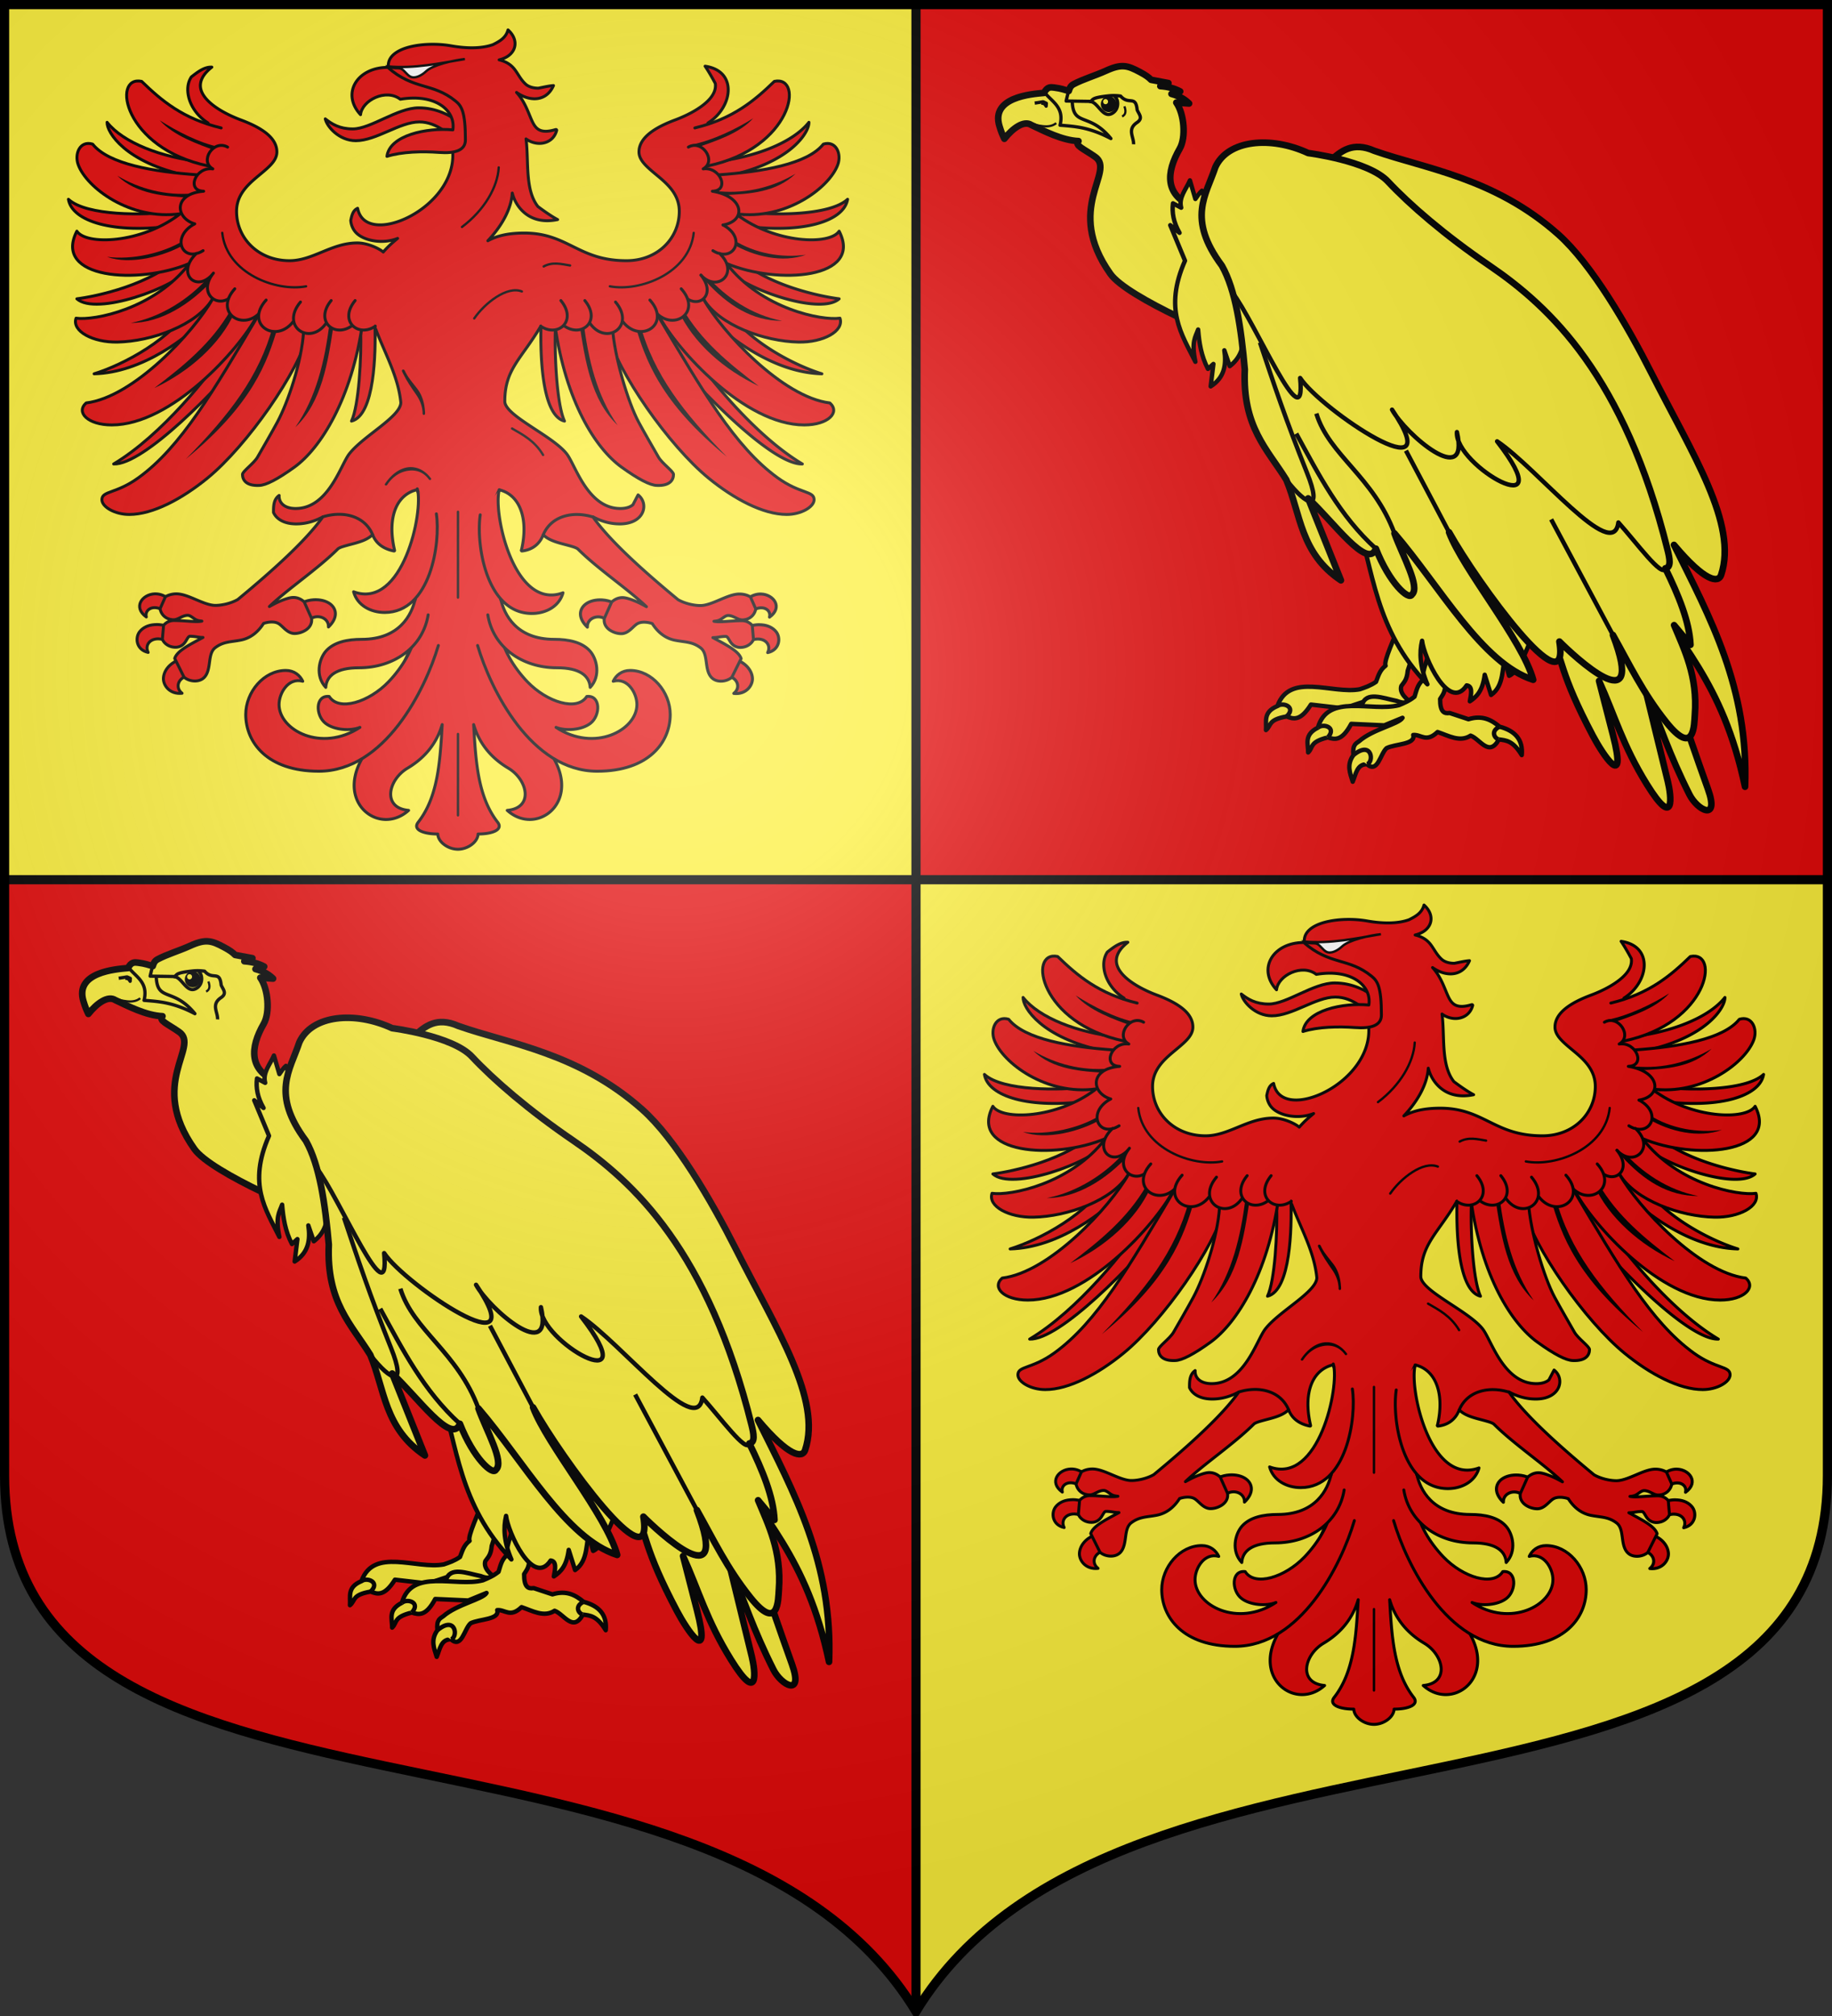<svg xmlns="http://www.w3.org/2000/svg" xmlns:xlink="http://www.w3.org/1999/xlink" width="600" height="660" version="1.0"><rect width="100%" height="100%" fill="#333333" stroke="none"/><defs><radialGradient id="d" cx="-80" cy="-80" r="405" gradientUnits="userSpaceOnUse"><stop offset="0" style="stop-color:#fff;stop-opacity:.31"/><stop offset=".19" style="stop-color:#fff;stop-opacity:.25"/><stop offset=".6" style="stop-color:#6b6b6b;stop-opacity:.125"/><stop offset="1" style="stop-color:#000;stop-opacity:.125"/></radialGradient><path id="a" d="M-298.5-298.5V183c0 129.055 231.64 65.948 298.5 175.5C66.86 248.948 298.5 312.055 298.5 183v-481.5h-597z"/></defs><g transform="translate(0 -392.362)"><use xlink:href="#a" width="744.094" height="1052.362" style="fill:#e20909" transform="translate(300 692.362)"/><path d="M598.5 680.362v195c0 129.055-231.64 65.948-298.5 175.5v-370.5h298.5z" style="fill:#fcef3c"/><path d="M1.5 393.862v286.5H300v-286.5H1.5z" style="opacity:1;fill:#fcef3c;fill-opacity:1;fill-rule:nonzero;stroke:none;stroke-width:1;stroke-linecap:butt;stroke-linejoin:round;stroke-miterlimit:4;stroke-dasharray:none;stroke-opacity:1"/><path d="M1.5 288h597M300 658.5V1.5" style="opacity:1;fill:none;fill-opacity:1;fill-rule:nonzero;stroke:#000;stroke-width:3;stroke-linecap:butt;stroke-linejoin:round;stroke-miterlimit:4;stroke-dasharray:none;stroke-dashoffset:0;stroke-opacity:1" transform="translate(0 392.362)"/></g><g id="b" style="display:inline"><path d="M245.666 212.28c2.676 2.106 5.833 4.113 11.259 4.113 7.32 0 18.266-8.628 26.976-8.628 7.232 0 12.907 3.095 16.644 5.834l-1.15 8.111c-2.285-2.408-7.868-8.176-15.215-8.176-8.072 0-17.566 7.674-26.029 7.674-6.791 0-11.838-5.743-12.485-8.928h0z" style="fill:#e20909;fill-opacity:1;fill-rule:nonzero;stroke:#000;stroke-width:1.2;stroke-linecap:round;stroke-linejoin:round;stroke-miterlimit:4;stroke-dasharray:none;stroke-dashoffset:0;stroke-opacity:1" transform="matrix(.8 0 0 .8 -90 -130.906)"/><path d="M320.469 175.867c-.845 3.204-3.344 4.633-6.125 6.019-3.813 1.38-9.474 1.854-17.125.506-5.477-.965-12.086-.857-17.25.506-2.583.682-4.767 1.679-6.313 3.038-1.475 1.296-2.301 2.943-2.187 4.894 3.488 8.962 44.67 11.582 26.375 35.1.684 11.557-8.21 21.45-17.75 26.38-4.794 2.479-9.73 3.713-13.625 3.263-3.895-.449-6.734-2.522-7.563-6.693-1.956.844-2.4 2.97-2.812 4.95.128 1.932.981 3.895 2.375 5.23 1.98 1.899 5.364 3.098 9 3.32 2.599.158 5.337-.204 7.812-1.182-2.24 1.8-4.217 3.64-5.875 5.57-.646-.559-2.092-1.474-4-2.25-1.933-.788-4.293-1.463-6.625-1.463-5.35 0-9.902 1.85-14.312 3.656s-8.675 3.6-13.438 3.6c-12.831 0-21.687-9.229-21.687-20.194 0-6.377 4.076-10.423 8.187-13.894 2.056-1.735 4.118-3.355 5.688-5.006 1.57-1.65 2.625-3.379 2.625-5.4 0-3.089-1.731-5.633-4.438-7.762-2.707-2.13-6.366-3.868-10.312-5.344-5.438-2.035-11.388-5.193-14.438-8.944-1.525-1.875-2.347-3.854-2.062-5.962.285-2.109 1.673-4.371 4.625-6.694-3.083-.169-5.899 2.058-8.375 3.994-1.501 2.252-1.79 5.03-1.188 7.875.874 4.135 3.747 8.31 8 10.968l-20.715 51.157 39.585 39.35 49.818-6.075c3.747 9.922 9.18 19.28 10.25 29.98 0 1.39-.923 2.947-2.438 4.613-1.515 1.667-3.593 3.422-5.875 5.232-4.562 3.618-9.905 7.436-12.812 11.193-.914 1.18-1.879 3.14-3.063 5.457-1.184 2.317-2.554 4.975-4.25 7.48-3.39 5.013-7.971 9.395-14.625 9.395-2.252 0-3.985-.566-5.125-1.52-1.14-.952-1.723-2.3-1.625-3.824-2.278 1.58-2.332 4.319-2.312 6.975 1.135 2.536 4.152 4.669 9.312 4.669 4.181 0 7.79-1.23 10.875-2.87l20.375 7.246c1.491 3.89 4.712 5.885 8.688 6.705.02.002.041.002.062 0 .021.002.042.002.063 0a.32.32 0 0 0 .125-.056.285.285 0 0 0 .062-.057.264.264 0 0 0 0-.056.264.264 0 0 0 0-.056.265.265 0 0 0 0-.056.264.264 0 0 0 0-.057c-1.684-7.208-1.291-13.001.5-17.212 1.736-4.08 4.827-6.589 8.563-7.481 8.261 13.067-.408 29.816-.615 44.724l-2.385 21.032-19.625 44.662c-10.093 18.322 7.721 31.189 19.312 20.757-10.985-1-8.389-12.537-.437-17.27 7.869-4.682 12.127-10.91 14.187-17.83-.87 15.254-1.723 29.551-9.812 39.937-2.425 3.113 2.213 4.838 8 4.838.115 3.292 4.231 6.243 8.25 6.243 4.018 0 8.135-2.951 8.25-6.243 5.787 0 10.424-1.725 8-4.838-8.09-10.386-8.943-24.683-9.813-39.937 2.06 6.92 6.318 13.148 14.188 17.83 7.951 4.733 10.547 16.27-.438 17.27 11.591 10.432 29.406-2.435 19.313-20.757l-20.36-45.755-1.624-20.025c-4.874-14.51-8.411-29.205-.579-44.638 3.736.892 6.764 3.4 8.5 7.48 1.792 4.212 2.247 10.005.563 17.213a.287.287 0 0 0-.063.057.26.26 0 0 0 .063.112.264.264 0 0 0 0 .056c.017.022.038.04.062.057.018.021.039.04.063.056.02.002.041.002.062 0 .021.002.042.002.063 0 .02.002.041.002.062 0 3.67-.462 5.987-2.172 7.5-4.444.455-.683.792-1.431 1.125-2.194l20.313-7.368c3.112 1.672 6.764 2.925 11 2.925 5.16 0 8.177-2.133 9.312-4.67 1.135-2.536.435-5.483-1.812-7.2-.688 1.276-1.414 2.722-2.125 4.05-1.14.954-2.873 1.52-5.125 1.52-6.654 0-11.235-4.382-14.625-9.394-1.696-2.506-3.066-5.164-4.25-7.481-1.184-2.317-2.15-4.276-3.063-5.457-2.925-3.78-9.31-7.685-14.937-11.418-2.814-1.867-5.464-3.69-7.375-5.4-1.912-1.711-3.063-3.308-3.063-4.67 0-13.323 6.746-17.252 14.72-30.775l59.098 6.87 27.391-44.825-18.021-45.232c4.25-2.658 7.126-6.835 8-10.968.601-2.845.25-5.623-1.25-7.875-1.473-2.21-4.105-3.833-7.938-4.388 1.103 1.586 3.006 4.838 4.188 7.088.284 2.108-.475 4.087-2 5.962-3.05 3.751-9 6.91-14.438 8.944-3.947 1.476-7.605 3.214-10.312 5.344-2.707 2.129-4.5 4.673-4.5 7.762 0 2.021 1.117 3.75 2.687 5.4 1.57 1.651 3.632 3.271 5.688 5.006 4.11 3.47 8.125 7.517 8.125 13.894 0 10.965-8.794 20.194-21.625 20.194-9.932 0-15.835-2.808-21.563-5.625-5.727-2.817-11.28-5.681-20.312-5.681-7.999 0-12.227 1.729-14.875 3.15 5.087-5.38 9.51-12.348 10-19.52.468 1.817 1.468 4.522 3.875 7.032 2.886 3.01 7.561 5.293 14.687 3.825-2.414-1.262-5.564-3.478-8.062-5.344-1.807-2.276-2.852-5.17-3.438-8.325-1.141-6.148-.643-13.33-1.437-19.35 1.836 1.36 4.353 2.111 6.75 1.744 2.611-.4 5-2.074 5.812-5.287a.265.265 0 0 0 0-.057.288.288 0 0 0-.062-.056.265.265 0 0 0 0-.056.285.285 0 0 0-.063-.057.288.288 0 0 0-.062-.056.326.326 0 0 0-.063 0 .326.326 0 0 0-.062 0 .326.326 0 0 0-.063 0 .326.326 0 0 0-.062 0c-3.14.943-5.181.874-6.625.169s-2.323-2.101-3.125-3.881c-1.467-3.254-2.822-7.724-6.25-11.475 1.93 1.372 4.49 2.538 7.187 2.587 3.154.058 6.209-1.443 7.938-5.4-1.818.123-4.194.673-6.188 1.069-2.072.008-3.98-.544-5.187-1.631-1.931-1.738-2.935-3.886-4.375-5.85-1.33-1.813-3.265-3.325-6.5-4.107 7.02-1.663 8.576-7.873 3.625-12.262h0z" style="fill:#e20909;fill-opacity:1;fill-rule:nonzero;stroke:#000;stroke-width:1.2;stroke-linecap:round;stroke-linejoin:round;stroke-miterlimit:4;stroke-dasharray:none;stroke-dashoffset:0;stroke-opacity:1" transform="matrix(.8 0 0 .8 -90 -130.906)"/><path d="M299.991 497.302v-33.308" style="fill:none;stroke:#000;stroke-width:.949;stroke-linecap:round;stroke-linejoin:round;stroke-miterlimit:4;stroke-dasharray:none;stroke-dashoffset:0;stroke-opacity:1" transform="matrix(.8 0 0 .8 -90 -130.906)"/><path d="M299.991 373.08v35.1" style="fill:#f8e504;fill-opacity:1;fill-rule:nonzero;stroke:#000;stroke-width:.949;stroke-linecap:round;stroke-linejoin:round;stroke-miterlimit:4;stroke-dasharray:none;stroke-dashoffset:0;stroke-opacity:1" transform="matrix(.8 0 0 .8 -90 -130.906)"/><path d="M260.15 298.605c.357 11.7-.735 30.937-3.75 37.35 9.603-2.374 9.878-28.346 9.626-38.925M187.214 267.659c-12.26 12.608-35.6 17.288-43.251 18.259 7.885 7.048 39.976-4.372 46.93-12.842M191.276 287.805c-7.824 14.436-28.358 25.133-40.25 28.8 19.7-.465 38.51-14.905 47.375-24.3M207.026 304.005c-8.585 13.115-28.297 37.72-48 49.5 12.117.46 42.258-29.947 57.5-49.05M182.198 250.303c-10.1 1.47-34.29 1.77-41.69-5.117 1.453 8.927 18.148 14.406 43.919 10.735M194.794 229.836c-16.1-1.83-31.772-7.692-38.458-16.152-.123 4.092 7.356 16.432 32.996 21.87" style="fill:#e20909;fill-opacity:1;fill-rule:nonzero;stroke:#000;stroke-width:1.2;stroke-linecap:round;stroke-linejoin:round;stroke-miterlimit:4;stroke-dasharray:none;stroke-dashoffset:0;stroke-opacity:1" transform="matrix(.8 0 0 .8 -90 -130.906)"/><path d="M203.043 215.992c-15.697-3.786-24.413-11.182-32.55-19.062-12.359-2.593-7.464 27.43 27.31 34.612M193.01 235.154c-17.482-1.264-36.018-4.284-42.582-12.541-5.268-1.558-7.49 3.997-5.928 8.363 3.357 9.388 21.285 22.984 41.822 20.13h0M185.765 251.507c-15.697 11.798-38.038 12.557-41.802 6.721-9.991 19.483 25.107 22.045 46.038 13.243M190 271.571c-14.328 18.552-38.993 23.347-46.372 22.273-1.795 5.357 6.973 9.967 16.937 9.772 13.961-.274 32.457-6.834 38.91-17.598" style="fill:#e20909;fill-opacity:1;fill-rule:nonzero;stroke:#000;stroke-width:1.2;stroke-linecap:round;stroke-linejoin:round;stroke-miterlimit:4;stroke-dasharray:none;stroke-dashoffset:0;stroke-opacity:1" transform="matrix(.8 0 0 .8 -90 -130.906)"/><path d="M199.526 286.005c-7.628 13.448-32.276 40.177-51.75 42.525-4.333 3.81.601 9 10.5 9 24.456 0 52.266-31.03 59.25-44.325" style="fill:#e20909;fill-opacity:1;fill-rule:nonzero;stroke:#000;stroke-width:1.2;stroke-linecap:round;stroke-linejoin:round;stroke-miterlimit:4;stroke-dasharray:none;stroke-dashoffset:0;stroke-opacity:1" transform="matrix(.8 0 0 .8 -90 -130.906)"/><path d="M217.776 293.43c-17.74 29.885-31.137 53.138-48.675 65.767-9.163 6.598-14.884 5.251-14.884 8.919 0 2.983 5.347 6.048 11.205 6.048 9.64 0 21.556-6.36 31.914-14.8 16.285-13.27 37.605-43.794 41.44-59.634" style="fill:#e20909;fill-opacity:1;fill-rule:nonzero;stroke:#000;stroke-width:1.2;stroke-linecap:round;stroke-linejoin:round;stroke-miterlimit:4;stroke-dasharray:none;stroke-dashoffset:0;stroke-opacity:1" transform="matrix(.8 0 0 .8 -90 -130.906)"/><path d="M236.776 299.505c-.813 12.296-6.374 28.763-10.75 36.9-2.055 3.819-6.25 11.093-8.088 14.282-1.504 2.611-6.162 5.828-6.162 7.093 0 2.398 1.648 4.71 6.75 4.5 2.794 0 7.742-2.606 14.533-7.5 10.678-7.694 23.492-27.957 27.876-59.03" style="fill:#e20909;fill-opacity:1;fill-rule:nonzero;stroke:#000;stroke-width:1.2;stroke-linecap:round;stroke-linejoin:round;stroke-miterlimit:4;stroke-dasharray:none;stroke-dashoffset:0;stroke-opacity:1" transform="matrix(.8 0 0 .8 -90 -130.906)"/><path d="M177.9 212.88c5.565 6.197 15.54 9.83 23.323 12.523 2.419.66 1.28-1.57 1.28-1.57-8.346-1.623-17.858-6.656-24.602-10.953zm-17.374 22.668c7.928 7.632 19.724 8.52 30.287 8.995l.713-1.738c-11.134.929-21.83-1.817-31-7.257zm27.449 26.346c-8.661 5.412-21.55 8.183-31.637 6.842 9.479 3.486 23.533-.222 32.012-5.211l-.375-1.631zm9.28 15.81c-7.231 8.03-18.537 15.635-31.23 18.088 12.296.016 24.467-7.633 33.575-17.632-.273-1.274-.926-.571-2.345-.455zm9.646 12.857c-7.765 13.547-19.29 22.809-31.25 31.894 14.21-6.652 27.039-17.889 32.937-31.05l-1.687-.844zm40.5 5.456c-2.07 15.78-5.42 30.121-14 42.469 10.821-10.173 13.35-26.346 15.75-42.413l-1.75-.056zm-23.188 1.013c-5.567 20.7-17.944 36.523-35.625 54.45 27.315-22.387 33.406-39.642 37.688-54.225l-2.063-.225z" style="fill:#000;fill-opacity:1;fill-rule:nonzero;stroke:none" transform="matrix(.8 0 0 .8 -90 -130.906)"/><path d="M192.17 255.246c-10.005 5.366-4.946 16.212 3.473 10.963" style="fill:#e20909;fill-opacity:1;fill-rule:nonzero;stroke:#000;stroke-width:1.2;stroke-linecap:round;stroke-linejoin:round;stroke-miterlimit:4;stroke-dasharray:none;stroke-dashoffset:0;stroke-opacity:1" transform="matrix(.8 0 0 .8 -90 -130.906)"/><path d="M192.932 267.333c-8.394 7.916-.453 16.166 6.372 8.805" style="fill:#e20909;fill-opacity:1;fill-rule:nonzero;stroke:#000;stroke-width:1.2;stroke-linecap:round;stroke-linejoin:round;stroke-miterlimit:4;stroke-dasharray:none;stroke-dashoffset:0;stroke-opacity:1" transform="matrix(.8 0 0 .8 -90 -130.906)"/><path d="M199.878 275.384c-7.177 8.833 3.134 16.035 8.835 7.936" style="fill:#e20909;fill-opacity:1;fill-rule:nonzero;stroke:#000;stroke-width:1.2;stroke-linecap:round;stroke-linejoin:round;stroke-miterlimit:4;stroke-dasharray:none;stroke-dashoffset:0;stroke-opacity:1" transform="matrix(.8 0 0 .8 -90 -130.906)"/><path d="M208.62 281.805c-8.948 9.933 3.909 18.032 11.017 8.924M195.875 241.888c-12.347.959-11.798 10.828-3.705 13.358M195.875 241.888c-7.31-.165-3.32-10.153 3.759-9.141M205.685 223.83c-5.703-3.282-11.712 5.777-6.051 8.917" style="fill:#e20909;fill-opacity:1;fill-rule:nonzero;stroke:#000;stroke-width:1.2;stroke-linecap:round;stroke-linejoin:round;stroke-miterlimit:4;stroke-dasharray:none;stroke-dashoffset:0;stroke-opacity:1" transform="matrix(.8 0 0 .8 -90 -130.906)"/><path d="M221.44 286.42c-8.949 9.933 3.908 18.032 11.016 8.924" style="fill:#e20909;fill-opacity:1;fill-rule:nonzero;stroke:#000;stroke-width:1.2;stroke-linecap:round;stroke-linejoin:round;stroke-miterlimit:4;stroke-dasharray:none;stroke-dashoffset:0;stroke-opacity:1" transform="matrix(.8 0 0 .8 -90 -130.906)"/><path d="M235.514 287.222c-8.38 9.934 3.661 18.032 10.319 8.924" style="fill:#e20909;fill-opacity:1;fill-rule:nonzero;stroke:#000;stroke-width:1.2;stroke-linecap:round;stroke-linejoin:round;stroke-miterlimit:4;stroke-dasharray:none;stroke-dashoffset:0;stroke-opacity:1" transform="matrix(.8 0 0 .8 -90 -130.906)"/><path d="M248.077 286.62c-7.162 8.734 1.923 15.88 9.141 9.832" style="fill:#e20909;fill-opacity:1;fill-rule:nonzero;stroke:#000;stroke-width:1.2;stroke-linecap:round;stroke-linejoin:round;stroke-miterlimit:4;stroke-dasharray:none;stroke-dashoffset:0;stroke-opacity:1" transform="matrix(.8 0 0 .8 -90 -130.906)"/><path d="M257.887 286.62c-6.867 8.373 1.2 15.286 8.238 10.515" style="fill:#e20909;fill-opacity:1;fill-rule:nonzero;stroke:#000;stroke-width:1.2;stroke-linecap:round;stroke-linejoin:round;stroke-miterlimit:4;stroke-dasharray:none;stroke-dashoffset:0;stroke-opacity:1" transform="matrix(.8 0 0 .8 -90 -130.906)"/><path d="M301.625 256.523c9.172-6.892 14.624-16.358 15.049-24.38M203.489 258.93c1.75 16.57 22.094 24.21 34.333 21.871M396.494 258.93c-1.75 16.57-22.095 24.21-34.334 21.871" style="fill:none;stroke:#000;stroke-width:.949;stroke-linecap:round;stroke-linejoin:round;stroke-miterlimit:4;stroke-dasharray:none;stroke-dashoffset:0;stroke-opacity:1" transform="matrix(.8 0 0 .8 -90 -130.906)"/><path d="M282.376 423.463c-.687 5.509-5.054 13.187-10.81 19.178-8.044 8.374-20.374 12.206-24.304 6.003-5.767-.622-5.655 7.772-1.505 10.993 3.559 2.762 10.22 3.236 14.101 1.648-15.774 10.4-33.121 1.15-33.121-9.33 0-4.655 3.77-11.169 9.712-9.53-1.163-2.485-3.554-4.426-6.93-4.426-9.041 0-16.419 8.837-16.419 18.032 0 11.377 8.782 23.206 29.905 23.206 27.006 0 43.59-33.28 48.957-51.46M317.607 423.463c.686 5.509 5.053 13.187 10.809 19.178 8.045 8.374 20.375 12.206 24.304 6.003 5.767-.622 5.655 7.772 1.505 10.993-3.558 2.762-10.22 3.236-14.1 1.648 15.773 10.4 33.12 1.15 33.12-9.33 0-4.655-3.769-11.169-9.712-9.53 1.163-2.485 3.554-4.426 6.93-4.426 9.042 0 16.419 8.837 16.419 18.032 0 11.377-8.782 23.206-29.905 23.206-27.006 0-43.59-33.28-48.957-51.46" style="fill:#e20909;fill-opacity:1;fill-rule:nonzero;stroke:#000;stroke-width:1.2;stroke-linecap:round;stroke-linejoin:round;stroke-miterlimit:4;stroke-dasharray:none;stroke-dashoffset:0;stroke-opacity:1" transform="matrix(.8 0 0 .8 -90 -130.906)"/><path d="M282.479 408.804c-1.39 6.294-6.34 16.465-21.897 16.465-5.855 0-11.436 1.12-14.7 4.865-2.752 3.157-4.45 10.13-.014 14.798.313-4.734 4.22-8.025 13.6-8.025 14.287 0 26.171-8.41 28.314-21.67M317.485 408.718c1.364 6.286 6.287 16.55 21.915 16.55 5.855 0 11.436 1.121 14.7 4.866 2.753 3.157 4.45 10.13.014 14.798-.313-4.734-4.22-8.025-13.6-8.025-14.287 0-26.17-8.41-28.313-21.67" style="fill:#e20909;fill-opacity:1;fill-rule:nonzero;stroke:#000;stroke-width:1.2;stroke-linecap:round;stroke-linejoin:round;stroke-miterlimit:4;stroke-dasharray:none;stroke-dashoffset:0;stroke-opacity:1" transform="matrix(.8 0 0 .8 -90 -130.906)"/><path d="M283.341 363.67c2.663 9.277-5.94 49.564-26.084 42.136 1.522 5.606 7.093 8.467 12.731 8.467 18.795 0 22.938-28.5 21.156-40.37" style="fill:#e20909;fill-opacity:1;fill-rule:nonzero;stroke:#000;stroke-width:1.2;stroke-linecap:round;stroke-linejoin:round;stroke-miterlimit:4;stroke-dasharray:none;stroke-dashoffset:0;stroke-opacity:1" transform="matrix(.8 0 0 .8 -90 -130.906)"/><path d="M326.149 282.908c-6.117-2.428-15.213 4.807-19.508 11.036" style="fill:none;stroke:#000;stroke-width:.949;stroke-linecap:round;stroke-linejoin:round;stroke-miterlimit:4;stroke-dasharray:none;stroke-dashoffset:0;stroke-opacity:1" transform="matrix(.8 0 0 .8 -90 -130.906)"/><path d="M277.406 314.86c-.814.345-.055 1.201.143 1.723 1.445 2.986 3.332 5.722 5.225 8.436 1.42 2.008 2.46 4.331 2.68 6.801.182.511-.212 1.35.418 1.584.848.16.651-.921.611-1.44-.184-3.208-1.048-6.456-3-9.057-1.644-2.2-3.55-4.227-4.827-6.68-.362-.476-.41-1.445-1.187-1.366h-.063z" style="fill:#000;fill-opacity:1;fill-rule:nonzero;stroke:none" transform="matrix(.8 0 0 .8 -90 -130.906)"/><path d="M322.136 338.99c4.591 2.652 9.268 5.073 12.708 10.835" style="fill:none;stroke:#000;stroke-width:.949;stroke-linecap:round;stroke-linejoin:round;stroke-miterlimit:4;stroke-dasharray:none;stroke-dashoffset:0;stroke-opacity:1" transform="matrix(.8 0 0 .8 -90 -130.906)"/><path d="M279.531 354.855c-3.488.445-6.91 2.96-9.437 6.806a.421.421 0 0 0-.063.169.407.407 0 0 0 0 .168c.034.091.1.17.188.225a.52.52 0 0 0 .125.056.54.54 0 0 0 .187.057.532.532 0 0 0 .188-.057.499.499 0 0 0 .25-.168c2.41-3.67 5.64-5.453 8.75-5.85 3.11-.398 6.137.516 8.375 3.6a.477.477 0 0 0 .25.168.54.54 0 0 0 .187.057.532.532 0 0 0 .188-.057.478.478 0 0 0 .25-.225.421.421 0 0 0 .062-.168.418.418 0 0 0-.062-.225.472.472 0 0 0-.063-.057c-2.403-3.311-5.886-4.945-9.375-4.5z" style="fill:#000;fill-opacity:1;fill-rule:nonzero;stroke:none" transform="matrix(.8 0 0 .8 -90 -130.906)"/><path d="M335.073 272.675c3.604-1.975 7.208-.995 10.812-.401" style="fill:#e20909;fill-opacity:1;fill-rule:nonzero;stroke:#000;stroke-width:.949;stroke-linecap:round;stroke-linejoin:round;stroke-miterlimit:4;stroke-dasharray:none;stroke-dashoffset:0;stroke-opacity:1" transform="matrix(.8 0 0 .8 -90 -130.906)"/><path d="M298.961 204.956c2.444 1.982 4.074 4.209 4.074 15.932 0 4.263-4.18 5.62-10.837 5.118-6.667-.502-15.117-.327-21.285 1.614 1.095-8.673 16.405-11.827 26.976-10.835 1.226-7.754-6.843-14.972-21.514-12.54-5.874-4.508-15.702.45-16.275 6.32-8.023-8.625-1.406-19.363 11.147-19.363 10.702 9.395 18.313 6.13 27.714 13.754h0z" style="fill:#e20909;fill-opacity:1;fill-rule:nonzero;stroke:#000;stroke-width:1.2;stroke-linecap:round;stroke-linejoin:round;stroke-miterlimit:4;stroke-dasharray:none;stroke-dashoffset:0;stroke-opacity:1" transform="matrix(.8 0 0 .8 -90 -130.906)"/><path d="M271.469 190.83c10.782.939 21.09-1.308 31.346-3.025-4.483.437-13.123 2.387-15.88 5.01-1.682 1.599-4.445 3.162-6.414 2.191-1.462-.721-2.502-2.645-3.805-3.224-1.303-.58-2.87.185-5.247-.952z" style="fill:#fff;fill-opacity:1;fill-rule:evenodd;stroke:#000;stroke-width:.968;stroke-linecap:butt;stroke-linejoin:miter;stroke-miterlimit:4;stroke-dasharray:none;stroke-opacity:1" transform="matrix(.8 0 0 .8 -90 -130.906)"/><path d="M175.844 406.66c-5.132.189-9.058 5.45-3.438 9.45-.806-3.108 2.996-5.305 7.063-2.587 1.66-.627 2.806-3.5 1.625-5.118-1.667-1.3-3.54-1.807-5.25-1.744h0zm65 2.42c-1.55.1-3.103.468-4.5 1.125-2.68 2.287-1.57 6.6 2 7.762 3.155-3.649 8.843-1.852 8.625 2.25 4.044-3.847 3.302-7.487.687-9.45-1.72-1.292-4.23-1.856-6.812-1.687zm-64 10.125c-.405-.008-.805.029-1.188.056-2.552.18-4.608 1.189-5.937 2.812-2.02 2.468-1.509 7.481 3.437 8.55-1.797-3.486 1.783-7.142 7.313-4.837 1.784-1.107 2.083-4.316.25-5.963-1.36-.38-2.66-.594-3.875-.618h0zm9.437 14.287c-3.976 1.23-6.649 4.318-6.875 7.538-.215 3.058 2.616 6.859 7.625 6.3-3.458-2.679-.988-7.592 4.125-7.144 1.518-3.132-1.187-6.871-4.875-6.694z" style="fill:#e20909;fill-opacity:1;fill-rule:nonzero;stroke:#000;stroke-width:1.2;stroke-linecap:round;stroke-linejoin:round;stroke-miterlimit:4;stroke-dasharray:none;stroke-dashoffset:0;stroke-opacity:1" transform="matrix(.8 0 0 .8 -90 -130.906)"/><path d="M244.656 375.156c-6.605 9.372-19.91 21.51-34.812 33.813-2.603 1.512-6.404 2.434-9.25 2.406-2.276-.023-5.036-1.168-7.813-2.344-2.777-1.175-5.57-2.375-8.062-2.375-1.669 0-3.275.437-4.5 1.188l-2.188 4.906c.514 2.762 2.813 4.5 5.563 4.5 1.022 0 1.944-.52 2.875-.969.93-.448 1.865-.844 2.875-.844.618 0 1.245.364 1.937.844s1.388 1.058 2.313 1.281a9.527 9.527 0 0 0 1.562.25c-.205.04-.427.065-.625.094-2.26.331-6.76-.344-10.812-.344-1.81 0-3.291.83-4.25 1.97l-.5 5.75c.223.434.471.869.812 1.25 1.015 1.133 2.59 1.968 4.563 1.968 1.154 0 2.02-.357 2.687-.813.667-.455 1.136-1.047 1.5-1.625.365-.577.65-1.108.938-1.5.287-.391.523-.562.875-.562 1.14 0 2.061.155 3.062.312.68.107 1.373.193 2.188.188-.759.408-1.5.816-2.25 1.219-2.205 1.181-4.332 2.364-6 3.562-1.668 1.198-2.906 2.447-3.313 3.813l3.813 7.656c1.01.883 2.577 1.503 4.187 1.562 1.61.06 3.269-.425 4.375-1.78 1.373-1.682 1.625-4.118 1.938-6.376.312-2.258.726-4.312 2.312-5.5 1.697-1.27 3.258-1.834 4.938-2.187 1.68-.354 3.481-.489 5.562-.907 3.562-.715 6.732-2.867 9.25-6.812 1.734-.589 4.299-.926 6 0 .888.483 1.777 1.476 2.813 2.375 1.035.898 2.289 1.75 3.875 1.75 1.574 0 3.319-.538 4.687-1.469 1.369-.931 2.313-2.301 2.313-4 0-.264-.044-.517-.063-.781l-3-6.688c-1.186-1.084-2.697-1.812-4.437-1.812-1.523 0-3.71.788-5.938 1.75-1.44.621-2.625 1.294-3.875 1.969 7.597-7.261 19.825-15.376 28-23.532.413-.411 1.321-.772 2.5-1.125 1.18-.352 2.63-.723 4.125-1.125 2.84-.762 5.822-1.754 7.625-3.656-3.306-7.85-12.318-9.78-20.375-7.25h0zM316.906 364.08c-2.663 9.277 5.94 49.564 26.085 42.136-1.523 5.606-7.094 8.467-12.732 8.467-18.794 0-22.937-28.5-21.156-40.37M339.85 298.605c-.358 11.7.734 30.937 3.75 37.35-9.603-2.374-9.878-28.346-9.626-38.925M412.786 267.659c12.26 12.608 35.599 17.288 43.25 18.259-7.884 7.049-39.976-4.372-46.929-12.842M408.724 287.805c7.824 14.436 28.358 25.133 40.25 28.8-19.7-.465-38.511-14.905-47.375-24.3M392.974 304.005c8.584 13.115 28.297 37.72 48 49.5-12.117.46-42.259-29.947-57.5-49.05M417.802 250.303c10.1 1.47 34.29 1.77 41.69-5.117-1.454 8.927-18.149 14.406-43.92 10.735M405.206 229.836c16.1-1.83 31.771-7.692 38.457-16.152.124 4.092-7.355 16.432-32.995 21.87" style="fill:#e20909;fill-opacity:1;fill-rule:nonzero;stroke:#000;stroke-width:1.2;stroke-linecap:round;stroke-linejoin:round;stroke-miterlimit:4;stroke-dasharray:none;stroke-dashoffset:0;stroke-opacity:1" transform="matrix(.8 0 0 .8 -90 -130.906)"/><path d="M396.957 215.992c15.697-3.786 24.412-11.182 32.55-19.062 12.358-2.593 7.464 27.43-27.311 34.612M406.99 235.154c17.481-1.264 36.017-4.284 42.582-12.54 5.268-1.559 7.49 3.996 5.928 8.362-3.357 9.388-21.286 22.984-41.822 20.13h0M414.235 251.507c15.697 11.798 38.038 12.557 41.802 6.721 9.99 19.483-25.108 22.045-46.038 13.243M409.999 271.572c14.329 18.55 38.994 23.346 46.372 22.272 1.796 5.357-6.973 9.967-16.936 9.772-13.961-.274-32.458-6.834-38.911-17.598" style="fill:#e20909;fill-opacity:1;fill-rule:nonzero;stroke:#000;stroke-width:1.2;stroke-linecap:round;stroke-linejoin:round;stroke-miterlimit:4;stroke-dasharray:none;stroke-dashoffset:0;stroke-opacity:1" transform="matrix(.8 0 0 .8 -90 -130.906)"/><path d="M400.474 286.005c7.628 13.448 32.275 40.177 51.75 42.525 4.333 3.81-.602 9-10.5 9-24.456 0-52.267-31.03-59.25-44.325" style="fill:#e20909;fill-opacity:1;fill-rule:nonzero;stroke:#000;stroke-width:1.2;stroke-linecap:round;stroke-linejoin:round;stroke-miterlimit:4;stroke-dasharray:none;stroke-dashoffset:0;stroke-opacity:1" transform="matrix(.8 0 0 .8 -90 -130.906)"/><path d="M382.224 293.43c17.74 29.885 31.137 53.138 48.675 65.767 9.162 6.598 14.883 5.252 14.883 8.919 0 2.983-5.346 6.048-11.204 6.048-9.64 0-21.556-6.36-31.914-14.8-16.285-13.27-37.606-43.794-41.44-59.634" style="fill:#e20909;fill-opacity:1;fill-rule:nonzero;stroke:#000;stroke-width:1.2;stroke-linecap:round;stroke-linejoin:round;stroke-miterlimit:4;stroke-dasharray:none;stroke-dashoffset:0;stroke-opacity:1" transform="matrix(.8 0 0 .8 -90 -130.906)"/><path d="M363.224 297.505c.813 12.297 6.374 30.763 10.75 38.9 2.054 3.819 6.25 11.093 8.087 14.282 1.505 2.611 6.163 5.828 6.163 7.093 0 2.399-1.649 4.71-6.75 4.5-2.794 0-7.742-2.605-14.534-7.5-10.678-7.694-22.831-26.877-27.216-57.95" style="fill:#e20909;fill-opacity:1;fill-rule:nonzero;stroke:#000;stroke-width:1.2;stroke-linecap:round;stroke-linejoin:round;stroke-miterlimit:4;stroke-dasharray:none;stroke-dashoffset:0;stroke-opacity:1" transform="matrix(.8 0 0 .8 -90 -130.906)"/><path d="M420.839 212.034c-5.564 6.197-15.54 9.39-23.322 12.084-1.98.44-1.72-1.35-1.72-1.35 8.345-1.623 18.297-6.437 25.042-10.734zm17.375 22.67c-7.928 7.63-18.625 8.299-29.188 8.774l-1.812-1.519c11.133.93 21.83-1.817 31-7.256zm-25.25 27.224c8.661 5.413 19.35 7.304 29.437 5.963-9.478 3.486-21.334.658-29.812-4.332l.375-1.63zm-10.6 15.152c7.231 8.03 17.658 15.414 30.35 17.867-12.296.016-22.267-6.314-31.375-16.313.273-1.273-.394-1.67 1.025-1.554zm-10.525 12.636c7.765 13.547 19.29 22.809 31.25 31.893-14.21-6.651-27.04-17.888-32.938-31.05l1.688-.843zm-40.5 5.456c2.07 15.78 5.419 30.121 14 42.469-10.822-10.173-13.35-26.346-15.75-42.413l1.75-.056zm23.187 1.012c5.568 20.701 17.945 36.524 35.625 54.45-27.315-22.386-33.405-39.641-37.687-54.225l2.062-.225z" style="fill:#000;fill-opacity:1;fill-rule:nonzero;stroke:none" transform="matrix(.8 0 0 .8 -90 -130.906)"/><path d="M424.094 406.728c5.131.188 9.058 5.449 3.437 9.45.806-3.11-2.996-5.306-7.062-2.588-1.66-.627-2.807-3.5-1.625-5.118 1.667-1.3 3.54-1.807 5.25-1.744h0zm-65 2.419c1.549.1 3.102.468 4.5 1.125 2.68 2.287 1.57 6.6-2 7.762-3.155-3.649-8.843-1.852-8.625 2.25-4.044-3.847-3.303-7.487-.688-9.45 1.72-1.292 4.23-1.856 6.813-1.687zm64 10.125c.405-.008.804.029 1.187.056 2.552.181 4.609 1.19 5.938 2.812 2.02 2.468 1.508 7.481-3.438 8.55 1.798-3.486-1.782-7.142-7.312-4.837-1.784-1.107-2.083-4.316-.25-5.963 1.359-.38 2.66-.594 3.875-.618h0zm-9.438 14.287c3.976 1.23 6.65 4.318 6.875 7.538.215 3.058-2.615 6.859-7.625 6.3 3.459-2.679.988-7.592-4.125-7.144-1.517-3.132 1.187-6.871 4.875-6.694z" style="fill:#e20909;fill-opacity:1;fill-rule:nonzero;stroke:#000;stroke-width:1.23;stroke-linecap:round;stroke-linejoin:round;stroke-miterlimit:4;stroke-dasharray:none;stroke-dashoffset:0;stroke-opacity:1" transform="matrix(.8 0 0 .8 -90 -130.906)"/><path d="M355.281 375.223c6.606 9.372 19.91 21.51 34.813 33.813 2.602 1.512 6.404 2.434 9.25 2.406 2.276-.023 5.035-1.168 7.812-2.344 2.777-1.175 5.57-2.375 8.063-2.375 1.668 0 3.274.437 4.5 1.188l2.187 4.906c-.514 2.762-2.812 4.5-5.562 4.5-1.023 0-1.945-.52-2.875-.969-.93-.448-1.866-.843-2.875-.843-.618 0-1.246.363-1.938.843s-1.387 1.058-2.312 1.282a9.527 9.527 0 0 1-1.563.25c.205.038.427.064.625.093 2.26.331 6.761-.344 10.813-.344 1.809 0 3.29.83 4.25 1.97l.5 5.75c-.223.434-.472.869-.813 1.25-1.015 1.133-2.59 1.968-4.562 1.968-1.155 0-2.021-.357-2.688-.813-.666-.455-1.135-1.047-1.5-1.625-.364-.577-.65-1.108-.937-1.5-.288-.391-.524-.562-.875-.562-1.14 0-2.062.155-3.063.313-.679.106-1.373.192-2.187.187.758.408 1.499.816 2.25 1.219 2.204 1.181 4.332 2.364 6 3.562 1.667 1.199 2.905 2.447 3.312 3.813l-3.812 7.656c-1.01.883-2.577 1.503-4.188 1.563-1.61.059-3.268-.426-4.375-1.782-1.372-1.681-1.625-4.117-1.937-6.375-.313-2.258-.726-4.312-2.313-5.5-1.697-1.27-3.258-1.834-4.937-2.187-1.68-.354-3.482-.488-5.563-.906-3.562-.716-6.732-2.868-9.25-6.813-1.733-.589-4.298-.926-6 0-.887.483-1.777 1.477-2.812 2.375-1.036.898-2.29 1.75-3.875 1.75-1.575 0-3.32-.538-4.688-1.469-1.368-.931-2.312-2.301-2.312-4 0-.264.043-.517.062-.781l3-6.688c1.186-1.084 2.698-1.812 4.438-1.812 1.522 0 3.71.789 5.937 1.75 1.44.621 2.625 1.294 3.875 1.969-7.596-7.261-19.825-15.376-28-23.531-.412-.412-1.32-.773-2.5-1.125-1.179-.353-2.63-.724-4.125-1.125-2.84-.763-5.822-1.755-7.625-3.657 3.307-7.85 12.318-9.78 20.375-7.25h0zM408.504 255.694c10.006 5.366 4.272 15.764-4.147 10.515" style="fill:#e20909;fill-opacity:1;fill-rule:nonzero;stroke:#000;stroke-width:1.2;stroke-linecap:round;stroke-linejoin:round;stroke-miterlimit:4;stroke-dasharray:none;stroke-dashoffset:0;stroke-opacity:1" transform="matrix(.8 0 0 .8 -90 -130.906)"/><path d="M407.068 267.333c8.394 7.916-.785 16.266-7.61 8.905" style="fill:#e20909;fill-opacity:1;fill-rule:nonzero;stroke:#000;stroke-width:1.2;stroke-linecap:round;stroke-linejoin:round;stroke-miterlimit:4;stroke-dasharray:none;stroke-dashoffset:0;stroke-opacity:1" transform="matrix(.8 0 0 .8 -90 -130.906)"/><path d="M399.458 276.238c7.176 8.833-2.47 15.18-8.17 7.082" style="fill:#e20909;fill-opacity:1;fill-rule:nonzero;stroke:#000;stroke-width:1.2;stroke-linecap:round;stroke-linejoin:round;stroke-miterlimit:4;stroke-dasharray:none;stroke-dashoffset:0;stroke-opacity:1" transform="matrix(.8 0 0 .8 -90 -130.906)"/><path d="M391.38 281.805c8.948 9.933-3.909 18.032-11.017 8.924M404.125 241.888c13.217 2.143 13.994 12.242 4.38 13.806M404.125 241.888c7.31-.165 3.32-10.153-3.759-9.141M394.315 223.83c5.703-3.282 11.712 5.777 6.051 8.917" style="fill:#e20909;fill-opacity:1;fill-rule:nonzero;stroke:#000;stroke-width:1.2;stroke-linecap:round;stroke-linejoin:round;stroke-miterlimit:4;stroke-dasharray:none;stroke-dashoffset:0;stroke-opacity:1" transform="matrix(.8 0 0 .8 -90 -130.906)"/><path d="M378.56 286.42c8.949 9.933-3.908 18.032-11.016 8.924" style="fill:#e20909;fill-opacity:1;fill-rule:nonzero;stroke:#000;stroke-width:1.2;stroke-linecap:round;stroke-linejoin:round;stroke-miterlimit:4;stroke-dasharray:none;stroke-dashoffset:0;stroke-opacity:1" transform="matrix(.8 0 0 .8 -90 -130.906)"/><path d="M364.486 287.222c8.38 9.934-3.661 18.032-10.319 8.924" style="fill:#e20909;fill-opacity:1;fill-rule:nonzero;stroke:#000;stroke-width:1.2;stroke-linecap:round;stroke-linejoin:round;stroke-miterlimit:4;stroke-dasharray:none;stroke-dashoffset:0;stroke-opacity:1" transform="matrix(.8 0 0 .8 -90 -130.906)"/><path d="M351.923 286.62c7.162 8.734-1.923 15.88-9.141 9.832" style="fill:#e20909;fill-opacity:1;fill-rule:nonzero;stroke:#000;stroke-width:1.2;stroke-linecap:round;stroke-linejoin:round;stroke-miterlimit:4;stroke-dasharray:none;stroke-dashoffset:0;stroke-opacity:1" transform="matrix(.8 0 0 .8 -90 -130.906)"/><path d="M342.113 286.62c6.867 8.373-1.2 15.286-8.238 10.515" style="fill:#e20909;fill-opacity:1;fill-rule:nonzero;stroke:#000;stroke-width:1.2;stroke-linecap:round;stroke-linejoin:round;stroke-miterlimit:4;stroke-dasharray:none;stroke-dashoffset:0;stroke-opacity:1" transform="matrix(.8 0 0 .8 -90 -130.906)"/></g><use xlink:href="#b" width="600" height="660" transform="translate(300 286.5)"/><g id="c"><g style="fill:#fcef3c"><path d="m1072.936 442.708-8.556 2.842-14.919-1.729c-4.766 7.613-7.941 6.664-11.06 5.412-8.639 1.505-6.816 4.074-9.398 6.195.333-3.881-1.478-8.125 5.214-10.931 5.547-15.526 24.877-5.283 37.473-7.63 2.445-.83 4.89-1.65 7.366-3.368 1.05-2.562 1.612-5.264 4.363-7.337-1.113-2.01 4.405-13.25 6.74-20.059l8.744 5.62-5.416 16.723c-.38 4.29-1.752 5.218-2.9 6.906-2.114 6.382 13.516 11.869 10.987 12.214l-28.638-4.858z" style="fill:#fcef3c;fill-opacity:1;fill-rule:nonzero;stroke:#000;stroke-width:2;stroke-linecap:butt;stroke-linejoin:round;stroke-miterlimit:4;stroke-dasharray:none;stroke-dashoffset:0;stroke-opacity:1" transform="matrix(.72 0 0 .72 -326.266 -88.891)"/><path d="M1038.4 449.233c4.519-4.281-1.563-6.656-4.183-4.736" style="fill:none;fill-opacity:1;fill-rule:nonzero;stroke:#000;stroke-width:2;stroke-linecap:butt;stroke-linejoin:round;stroke-miterlimit:4;stroke-dasharray:none;stroke-dashoffset:0;stroke-opacity:1" transform="matrix(.72 0 0 .72 -326.266 -88.891)"/></g><path d="M451.48 404.479c6.8 16.011 5.22 21.567 20.379 50.242 4.467 8.45 15.848 25.754 9.135-.351l-6.324-24.594c7.12 15.673 10.739 29.303 21.783 47.08 12.94 20.83 11.106 5.24 9.486-1.405l-10.189-41.81c6.462 15.927 10.904 29.666 20.027 47.783 3.6 7.149 13.836 12.635 8.433-2.46-22.343-62.42-19.91-63.477-29.865-95.215 16.136 29.549 36.434 45.423 46.73 94.161 1.766-44.81-15.94-76.96-32.325-109.971 14.197 16.91 20.205 17.375 21.432 13.702 7.725-23.118-13.025-54.953-31.62-91.702-10.97-21.675-27.3-49.733-42.514-63.242-28.97-25.722-60.47-29.785-83.62-37.945-9.763-4.3-15.215.021-20.378 4.918l99.43 210.809z" style="fill:#fcef3c;fill-opacity:1;fill-rule:nonzero;stroke:#000;stroke-width:3;stroke-linecap:butt;stroke-linejoin:round;stroke-miterlimit:4;stroke-dasharray:none;stroke-dashoffset:0;stroke-opacity:1" transform="matrix(.72 0 0 .72 181.945 -86.529)"/><path d="M293.758 399.721c-14.294-5.374-13.34-16.04-7.11-26.891 2.924-5.095 2.042-15.8-1.565-20.925l5.816.403c-1.67-1.633-3.823-3.179-8.012-4.354l3.96-1.117c-2.54-1.397-5.571-2.182-9.035-2.424l3.683-1.392-7.87-1.473c-1.128-1.175-2.461-2.136-5.068-3.525-5.67-3.022-8.3-3.866-15.48-.6-4.864 2.215-10.407 3.82-14.708 6.109-1.528.812-1.837 1.983-2.204 3.084-2.048-.536-3.136-1.088-6.61-1.542-1.644-.215-3.23-.417-4.628 2.424-5.76.515-24.303 1.911-20.304 15.063.858 2.822 1.35 3.901 2.243 5.799 3.934-4.957 8.946-8.442 12.229-6.304 5.689 2.69 14.065 7.045 21.494 7.343-1.92 2 2.248 3.416 7.588 7.17 9.5 6.675-14.327 23.29 6.916 53.198 7.736 10.892 52.324 29.903 67.702 34.864" style="fill:#fcef3c;fill-opacity:1;fill-rule:nonzero;stroke:#000;stroke-width:3;stroke-linecap:butt;stroke-linejoin:round;stroke-miterlimit:4;stroke-dasharray:none;stroke-dashoffset:0;stroke-opacity:1" transform="matrix(.72 0 0 .72 179.993 -219.782)"/><path d="m986.355 147.35-1.126 4.764 11.434.173" style="fill:none;fill-opacity:1;fill-rule:nonzero;stroke:#000;stroke-width:1.5;stroke-linecap:butt;stroke-linejoin:round;stroke-miterlimit:4;stroke-dasharray:none;stroke-dashoffset:0;stroke-opacity:1" transform="matrix(.72 0 0 .72 -360.193 -76.45)"/><path d="M975.44 148.216c3.261 4.265 9.052 6.608 7.017 14.9 6.662.554 13.106.804 23.128 6.063-9.935-12.213-17.226-5.125-17.584-17.065M1015.893 171.777c.231-3.262-3.102-6.74 1.56-9.875 2.882-1.939.985-3.665.086-5.717-.67-6.961-3.772-1.996-7.536-6.323a22.646 22.646 0 0 0-5.544-.087c-8.11.867-6.727 1.732-8.23 2.599 3.38.113 5.538 7.534 9.682 5.487 3.68-1.818 3.216-6.72 1.263-7.904" style="fill:none;fill-opacity:1;fill-rule:nonzero;stroke:#000;stroke-width:1.5;stroke-linecap:butt;stroke-linejoin:round;stroke-miterlimit:4;stroke-dasharray:none;stroke-dashoffset:0;stroke-opacity:1" transform="matrix(.72 0 0 .72 -360.193 -76.45)"/><path d="M1010.696 159.13c1.798-.87 1.771-2.57 1.04-4.59M967.904 162.162c4.545.923 9.369 2.796 12.82 0" style="fill:none;fill-opacity:1;fill-rule:nonzero;stroke:#000;stroke-width:1;stroke-linecap:butt;stroke-linejoin:round;stroke-miterlimit:4;stroke-dasharray:none;stroke-dashoffset:0;stroke-opacity:1" transform="matrix(.72 0 0 .72 -360.193 -76.45)"/><path d="m970.936 153.067 3.811-.607 1.473.693-.087 1.3c-.722-1.417-1.444-1.3-2.165-1.386" style="fill:none;fill-opacity:1;fill-rule:nonzero;stroke:#000;stroke-width:1.5;stroke-linecap:butt;stroke-linejoin:round;stroke-miterlimit:4;stroke-dasharray:none;stroke-dashoffset:0;stroke-opacity:1" transform="matrix(.72 0 0 .72 -360.193 -76.45)"/><path d="M1004.594 149.938c-1.972 0-3.594 1.628-3.594 3.625 0 1.996 1.622 3.625 3.594 3.625 1.971 0 3.562-1.629 3.562-3.625 0-1.997-1.59-3.625-3.562-3.625zm-1.438 1.28c.629 0 1.157.534 1.157 1.188 0 .654-.528 1.188-1.157 1.188-.628 0-1.125-.534-1.125-1.188 0-.654.497-1.187 1.125-1.187z" style="fill:#000;fill-opacity:1;fill-rule:nonzero;stroke:none;stroke-width:.963;stroke-linecap:butt;stroke-linejoin:round;stroke-miterlimit:4;stroke-dasharray:none;stroke-dashoffset:0;stroke-opacity:1" transform="matrix(.72 0 0 .72 -360.193 -76.45)"/><path d="M1094.718 541.603c-2.694.863-4.598 2.767-9.235 1.07-6.503-1.075-14.253-4.05-15.737 2.517-3.482 2.222-3.499 5.217-4.146 8.072 5.576-5.627 18.933-2.958 25.594-5.326l3.524-6.333z" style="fill:#fcef3c;fill-opacity:1;fill-rule:nonzero;stroke:#000;stroke-width:2;stroke-linecap:butt;stroke-linejoin:round;stroke-miterlimit:4;stroke-dasharray:none;stroke-dashoffset:0;stroke-opacity:1" transform="rotate(2 5238.545 -8973.586) scale(.72)"/><path d="M1143.162 565.302c-4.275-6.515-7.42-6.425-10.638-6.76-4.208 8.408-8.602.08-12.918-1.274-4.77 3.324-9.977.392-15.085-1.124-5.034 5.166-7.383 1.3-11.013 1.738 1.355 4.344-7.93 4.266-11.896 6.4-2.835 2.704-3.606 11.749-8.665 7.624-4.609.078-4.853 4.706-6.205 8.18-1.322-3.812-3.145-7.538-.12-12.094-.642-4.905 1.084-5.349 2.453-6.465 5.962-5.607 17.8-8.36 19.301-11.273l-8.211 3.72-15.018-.16c-3.945 8.07-7.202 7.458-10.435 6.54-8.433 2.398-6.352 4.763-8.698 7.143-.074-3.895-2.32-7.927 4.043-11.417 3.893-16.02 24.189-7.854 36.47-11.506 2.345-1.08 4.69-2.152 6.973-4.118.777-2.658 1.053-5.404 3.573-7.753-1.317-1.883 2.996-13.638 4.607-20.654l9.282 4.676-3.638 17.197c.07 4.306-1.196 5.372-2.161 7.17.152 5.99 2.137 6.717 4.55 6.217l8.649 2.542c6.168-2.144 10.425-.117 14.24 2.877 6.91 1.572 10.99 5.332 10.56 12.574z" style="fill:#fcef3c;fill-opacity:1;fill-rule:nonzero;stroke:#000;stroke-width:2;stroke-linecap:butt;stroke-linejoin:round;stroke-miterlimit:4;stroke-dasharray:none;stroke-dashoffset:0;stroke-opacity:1" transform="rotate(2 5238.545 -8973.586) scale(.72)"/><path d="M1066.622 567.992c8.163-7.25 9.674 2.801 6.325 3.914M1132.524 558.543c-1.547-.13-4.387-3.37.077-5.815M1054.712 560.353c4.047-4.73-2.25-6.456-4.655-4.273" style="fill:#fcef3c;fill-opacity:1;fill-rule:nonzero;stroke:#000;stroke-width:2;stroke-linecap:butt;stroke-linejoin:round;stroke-miterlimit:4;stroke-dasharray:none;stroke-dashoffset:0;stroke-opacity:1" transform="rotate(2 5238.545 -8973.586) scale(.72)"/><path d="m297.01 214.623-2.982-7.701c-.994.816-1.988 2.261-2.981 3.726l-2.485-8.447c-1.723 4.061-5.239 7.764-3.975 12.422l-3.726-1.987c-.53 4.167.203 8.587 2.98 13.416l-4.223-3.479 6.708 16.149c-9.733 22.105-1.489 33.422 4.72 45.961-1.924-9.096.02-11.228 1.243-14.658.497 5.963 1.358 11.926 4.472 17.888l2.484-2.236-1.242 10.186c6.255-3.944 7.207-9.816 6.21-16.397l2.485 7.205c9.065-6.999 6.278-17.948 3.727-28.82l.248-32.048-13.664-11.18zM363.743 354.066c8.467 25.884 8.802 52.187 32.838 77.265-3.429-8.075-3.686-14.367-2.415-19.799.733 7.017 12.131 32.7 20.282 20.282 2.763.325 2.144 3.75 1.45 7.244 3-1.994 5.79-4.566 6.76-12.073l2.897 9.176c6.183-4.314 4.756-12.432 6.76-18.834.017 3.147.266 6.41 1.45 10.141 6.326-2.862 10.624-20.604 15.936-30.906" style="fill:#fcef3c;fill-opacity:1;fill-rule:nonzero;stroke:#000;stroke-width:2;stroke-linecap:butt;stroke-linejoin:round;stroke-miterlimit:4;stroke-dasharray:none;stroke-dashoffset:0;stroke-opacity:1" transform="matrix(.72 0 0 .72 181.945 -86.529)"/><path d="M303.096 240.958c-15.97-21.46-7.15-32.072-2.98-44.72 5.622-12.505 25.28-14.343 42.234-6.459 0 0 27.403 3.439 36.272 12.92 9.844 10.522 25.819 24.359 46.21 38.259 27.704 18.885 61.316 50.376 80.991 129.189 1.004 4.018 1.77 8.063-.993 8.447 6.045 12.339 10.957 24.3 11.428 34.781l-7.453-8.944c4.506 10.864 10.796 23.14 9.44 40.744-.317 4.126-.038 19.538-12.919 3.479-10.742-13.395-16.884-26.5-24.347-39.75 15.669 40.933-17.988 9.365-24.347 2.98 5.185 31.586-37.229-26.46-50.185-49.687 6.34 16.944 33.3 48.97 38.26 67.078-23.257-7.38-42.367-42.4-63.104-66.582 3.675 10.186 11.883 24.402 7.95 27.826-1.388 2.83-10.259-5.178-16.397-20.87-3.697 9.906-19.495-12.457-30.806-22.856l14.906 37.266c-18.459-12.33-18.256-29.991-24.844-45.713-8.559-13.845-20.022-23.994-18.881-50.184-1.68-18.612-4.12-36.007-10.435-47.204z" style="fill:#fcef3c;fill-opacity:1;fill-rule:nonzero;stroke:#000;stroke-width:3;stroke-linecap:butt;stroke-linejoin:round;stroke-miterlimit:4;stroke-dasharray:none;stroke-dashoffset:0;stroke-opacity:1" transform="matrix(.72 0 0 .72 181.945 -86.529)"/><path d="M307.78 253.048c10.38 13.243 33.847 69.234 30.918 39 9.413 14.335 68.837 54.29 41.81 14.405 6.024 11.086 35.534 36.451 29.514 10.189-1.147 15.423 48.687 43.46 18.27 4.216 18.387 12.297 52.837 55.715 55.161 36.891 8.218 9.133 19.991 25.376 21.377 20.845M406.447 362.197l-19.614-37.123" style="fill:none;fill-opacity:1;fill-rule:nonzero;stroke:#000;stroke-width:2;stroke-linecap:butt;stroke-linejoin:round;stroke-miterlimit:4;stroke-dasharray:none;stroke-dashoffset:0;stroke-opacity:1" transform="matrix(.72 0 0 .72 181.945 -86.529)"/><path d="M381.603 362.693c-9.508-25.747-29.705-35.462-35.526-54.483M373.156 369.65c-16.489-14.91-26.065-33.772-36.214-52.305M320.428 275.886c6.372 19.148 11.773 35.274 21.432 59.377 7.107 17.733.2 15.46-9.448 3.083M480.98 408.903l-28.094-52.559" style="fill:none;fill-opacity:1;fill-rule:nonzero;stroke:#000;stroke-width:2;stroke-linecap:butt;stroke-linejoin:round;stroke-miterlimit:4;stroke-dasharray:none;stroke-dashoffset:0;stroke-opacity:1" transform="matrix(.72 0 0 .72 181.945 -86.529)"/></g><use xlink:href="#c" width="600" height="660" transform="translate(-300 286.5)"/><use xlink:href="#a" width="744.094" height="1052.362" style="fill:url(#d)" transform="translate(300 300)"/><use xlink:href="#a" width="744.094" height="1052.362" style="fill:none;stroke:#000;stroke-width:3" transform="translate(300 300)"/></svg>
